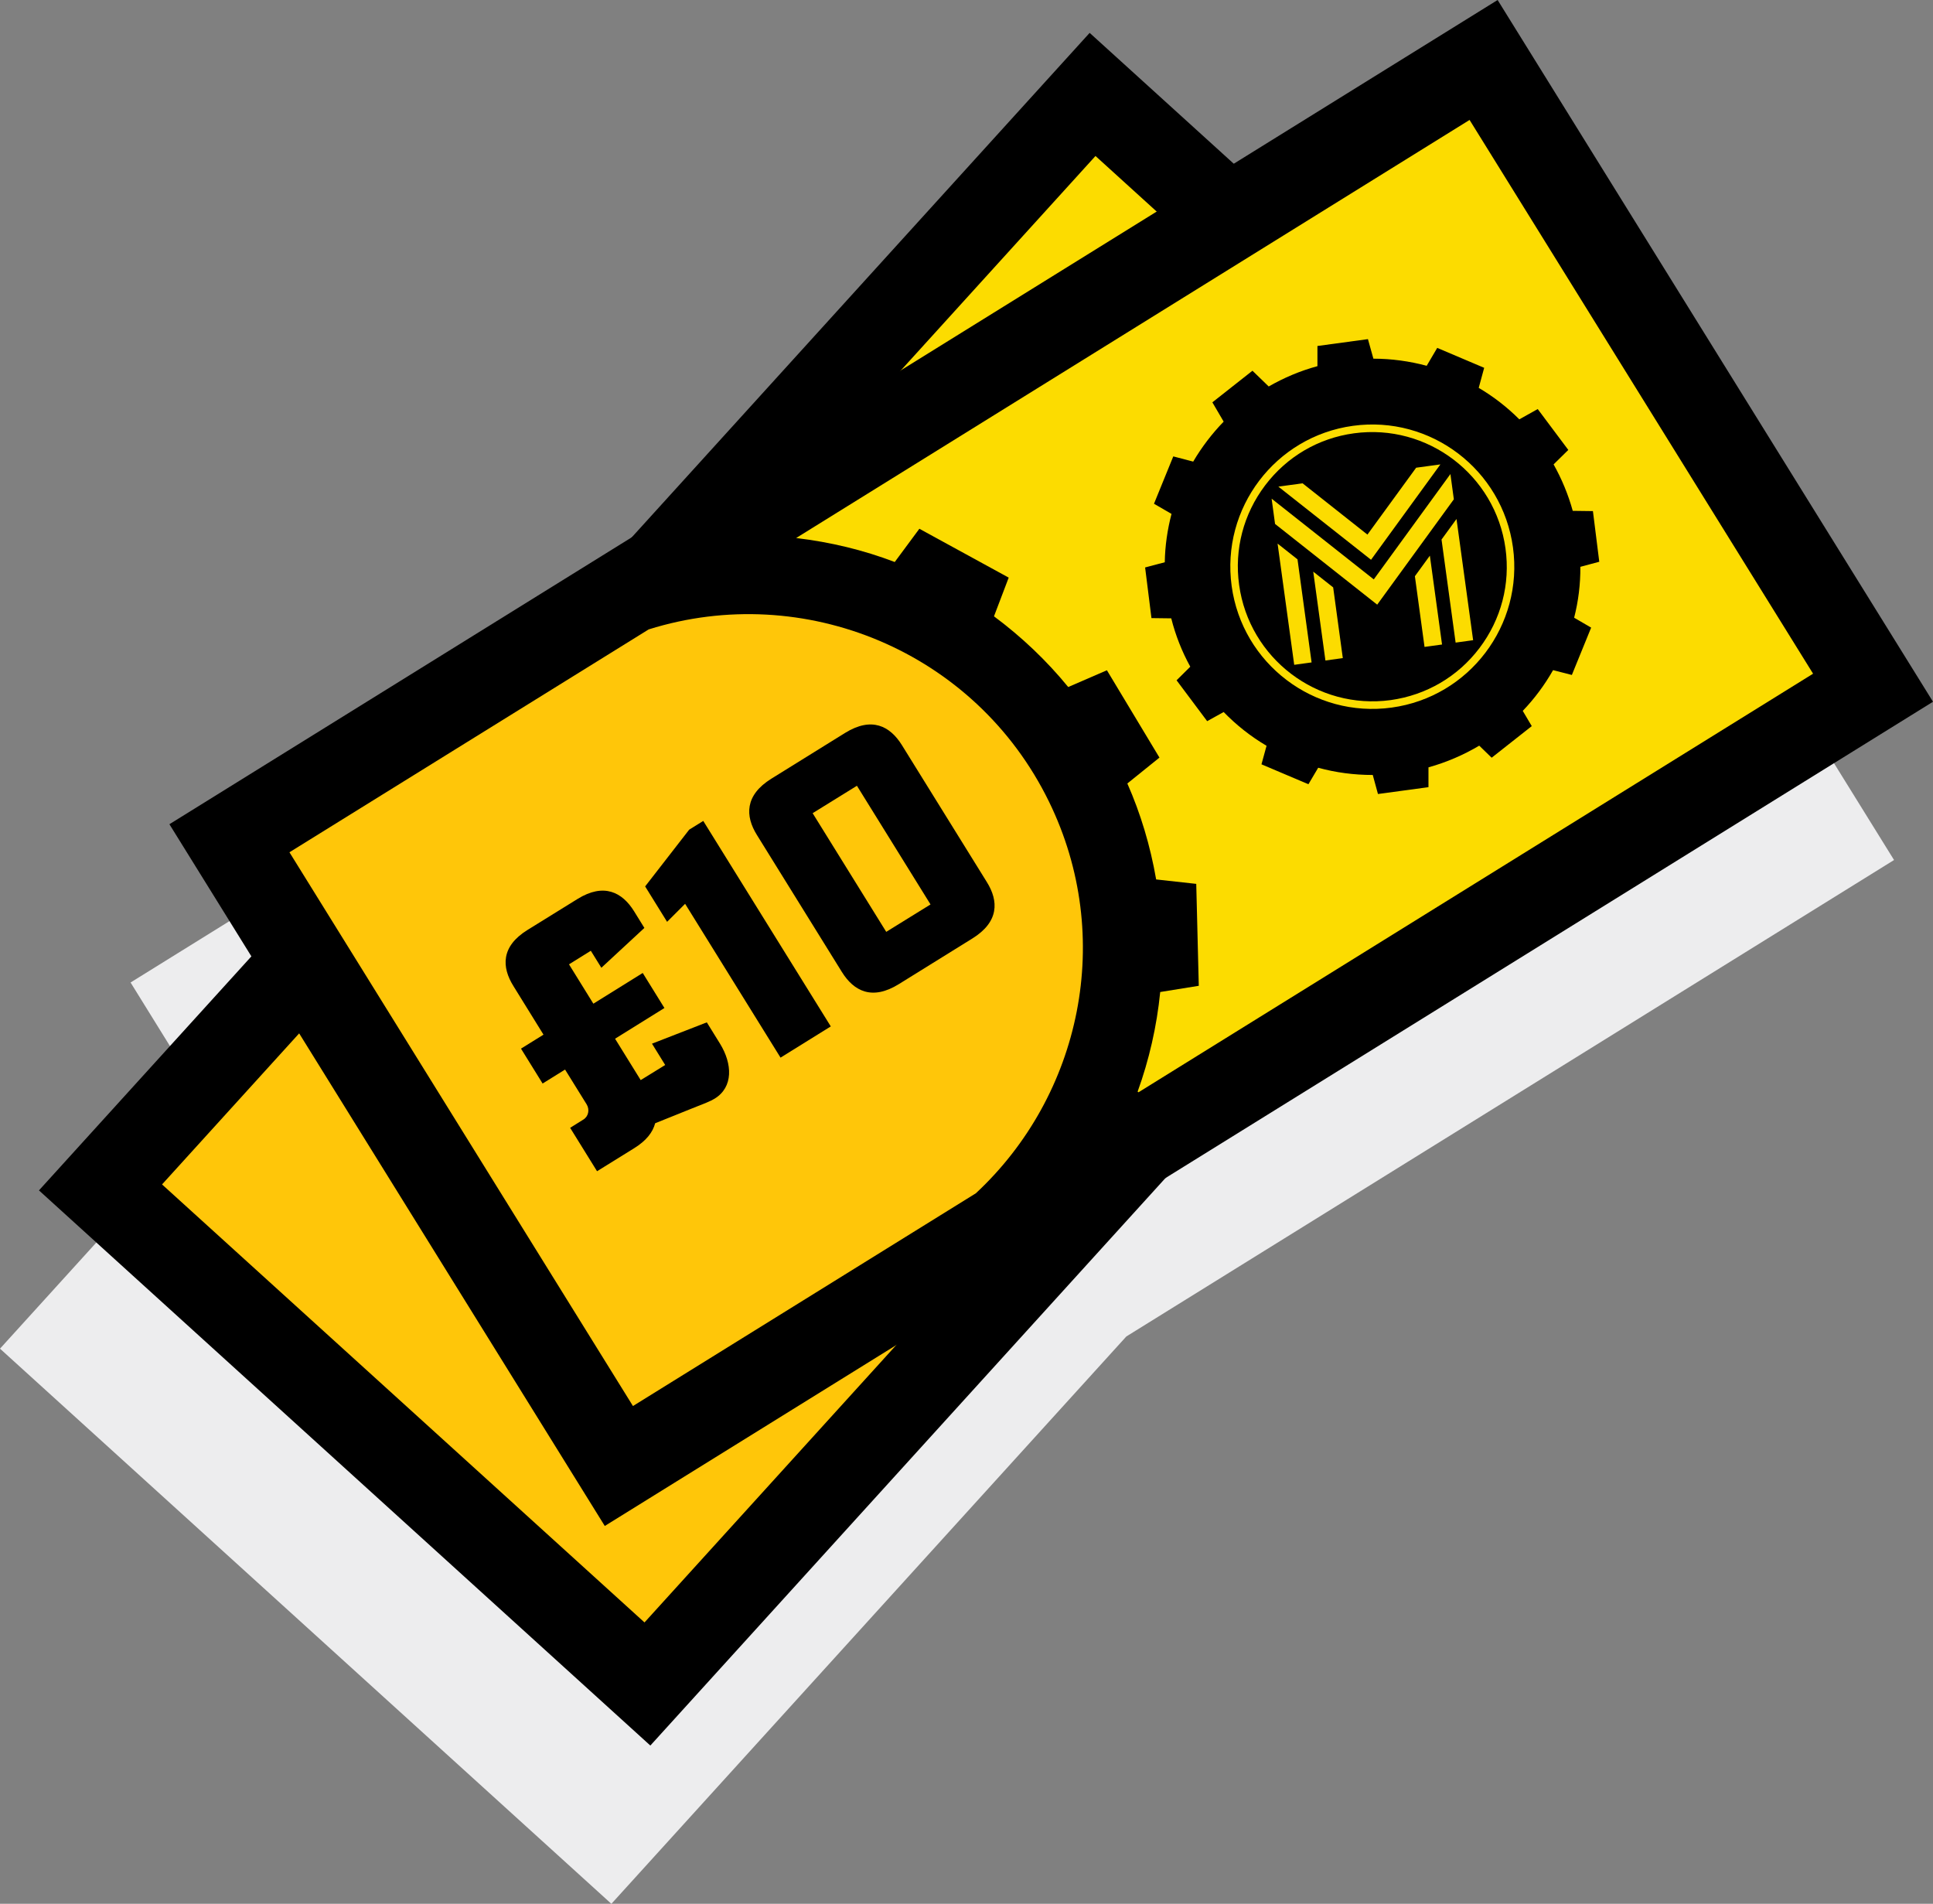 <?xml version="1.0" encoding="UTF-8"?>
<svg id="Layer_2" data-name="Layer 2" xmlns="http://www.w3.org/2000/svg" width="152.33" height="150" viewBox="0 0 152.33 150">
  <rect x="0" y="0" width="152.33" height="150" fill="#808080" stroke="none"/>
  <defs>
    <style>
      .cls-1 {
        fill: #ffc609;
      }

      .cls-1, .cls-2, .cls-3, .cls-4 {
        stroke-width: 0px;
      }

      .cls-2 {
        fill: #fcdc00;
      }

      .cls-3 {
        fill: #ededee;
      }

      .cls-4 {
        fill: #000;
      }
    </style>
  </defs>
  <g id="dock">
    <g>
      <polygon class="cls-3" points="114.96 12.47 94.16 25.37 82.8 15.06 46.71 54.81 10.29 77.41 16.74 87.82 0 106.26 48.18 150 88.76 105.3 149.26 67.76 114.96 12.47"/>
      <g>
        <g>
          <path class="cls-4" d="M3.07,93.79l48.18,43.74,82.8-91.2L85.87,2.59,3.07,93.79Z"/>
          <path class="cls-1" d="M12.77,93.32l22.39-24.66c10.7-7.04,25.22-5.44,34.06,4.37,7.97,8.84,8.8,21.57,2.94,31.26l-21.37,23.54L12.77,93.32Z"/>
          <path class="cls-2" d="M124.35,46.8l-42.05,46.32-.09-.03c.18-2.65.04-5.34-.45-8.04l2.79-1.31-2.4-7.66-3.14.53c-1.17-2.42-2.6-4.65-4.26-6.65h0s1.87-2.66,1.87-2.66l-5.87-5.47-2.57,2.1c-2.22-1.54-4.62-2.8-7.15-3.75l.28-3.25-7.83-1.77-1.14,3.05c-2.63-.23-5.31-.12-7.99.32L86.33,12.29l38.01,34.51Z"/>
        </g>
        <g>
          <path class="cls-4" d="M13.35,64.94l34.31,55.29,104.67-64.94L118.02,0,13.35,64.94Z"/>
          <path class="cls-1" d="M22.81,67.15l28.31-17.56c12.22-3.83,25.74,1.7,31.54,13.56,5.23,10.69,2.53,23.16-5.76,30.87l-27.02,16.76-27.07-43.63Z"/>
          <path class="cls-2" d="M142.88,53.08l-53.16,32.98-.07-.05c.9-2.49,1.51-5.13,1.78-7.85l3.04-.49-.2-8.03-3.16-.35c-.46-2.65-1.22-5.18-2.27-7.56h0s2.53-2.04,2.53-2.04l-4.14-6.88-3.05,1.32c-1.71-2.09-3.68-3.96-5.85-5.57l1.16-3.05-7.04-3.85-1.94,2.62c-2.46-.94-5.07-1.57-7.77-1.89L115.81,9.45l27.07,43.63Z"/>
          <g>
            <path class="cls-4" d="M106.7,34.14c-2.8.38-5.29,1.84-7,4.1-1.71,2.26-2.44,5.05-2.05,7.85.8,5.79,6.15,9.86,11.94,9.07,2.8-.39,5.29-1.84,7-4.1,1.71-2.26,2.44-5.05,2.05-7.85-.8-5.79-6.15-9.86-11.94-9.07ZM103.37,52.19l-1.38.19-1.31-9.55,1.57,1.24,1.11,8.12ZM105.83,51.85l-1.38.19-.96-7,1.57,1.24.76,5.57ZM112.26,50.97l-.76-5.57,1.18-1.62.96,7-1.38.19ZM116.09,50.44l-1.38.19-1.11-8.12,1.18-1.62,1.31,9.55ZM114.57,39.34l-6.04,8.3-8.05-6.36-.27-1.99,8.05,6.36,6.04-8.3.27,1.99ZM108.04,44.1l-7.3-5.76,1.91-.26,5.11,4.04,3.84-5.27,1.91-.26-5.47,7.52Z"/>
            <path class="cls-4" d="M122.43,36.59l1.16-1.14-2.41-3.22-1.45.81c-.96-.96-2.03-1.79-3.2-2.48l.43-1.58-3.7-1.57-.83,1.41c-1.35-.36-2.76-.56-4.2-.56l-.43-1.54-3.98.54v1.59c-1.37.37-2.65.92-3.84,1.6l-1.28-1.24-3.16,2.49.89,1.52c-.92.95-1.73,2.01-2.4,3.15l-1.57-.41-1.52,3.73,1.38.8c-.32,1.23-.51,2.51-.53,3.81l-1.55.41.5,3.99,1.56.02c.34,1.35.85,2.63,1.5,3.81l-1.08,1.07,2.41,3.22,1.3-.72c1,1.03,2.14,1.93,3.38,2.66l-.4,1.46,3.7,1.57.77-1.3c1.38.38,2.82.57,4.3.57l.41,1.5,3.98-.54v-1.56c1.43-.4,2.77-.98,4-1.71l.98.95,3.16-2.49-.71-1.2c.93-.97,1.73-2.05,2.39-3.21l1.48.38,1.52-3.73-1.34-.78c.33-1.29.5-2.63.49-4.01l1.49-.4-.5-3.99-1.59-.02c-.36-1.3-.87-2.52-1.51-3.66h0ZM119.23,43.13c.84,6.13-3.44,11.78-9.56,12.62-6.12.84-11.77-3.45-12.61-9.58-.84-6.13,3.44-11.78,9.56-12.62,6.12-.84,11.77,3.45,12.61,9.58Z"/>
          </g>
          <g>
            <path class="cls-4" d="M41.06,82.62l1.77-1.1-2.37-3.83c-.93-1.49-.99-3.12,1.11-4.42l3.94-2.44c2.08-1.29,3.53-.53,4.46.97l.81,1.31-3.39,3.14-.83-1.34-1.72,1.07,1.92,3.1,3.89-2.42,1.71,2.76-3.89,2.42,2.02,3.26,1.93-1.19-1.04-1.68,4.32-1.68,1.04,1.68c.98,1.59,1.06,3.42-.42,4.33-.36.22-.72.35-1.98.85l-2.71,1.09c-.19.71-.69,1.37-1.66,1.97l-2.92,1.81-2.12-3.42,1.04-.65c.41-.25.51-.79.26-1.2l-1.7-2.74-1.77,1.1-1.71-2.76Z"/>
            <path class="cls-4" d="M52.57,72.63l-1.73-2.79,3.47-4.47,1.11-.69,10.05,16.19-3.96,2.46-7.52-12.12s-1.41,1.41-1.41,1.41Z"/>
            <path class="cls-4" d="M70.83,77.54c-2.11,1.31-3.55.54-4.48-.95l-6.7-10.8c-.93-1.49-.97-3.13,1.14-4.44l5.8-3.6c2.11-1.31,3.55-.54,4.48.95l6.7,10.8c.93,1.49.97,3.13-1.14,4.44l-5.8,3.6ZM64.04,64.07l5.8,9.35,3.49-2.16-5.8-9.35-3.49,2.16Z"/>
          </g>
        </g>
      </g>
    </g>
  </g>
</svg>